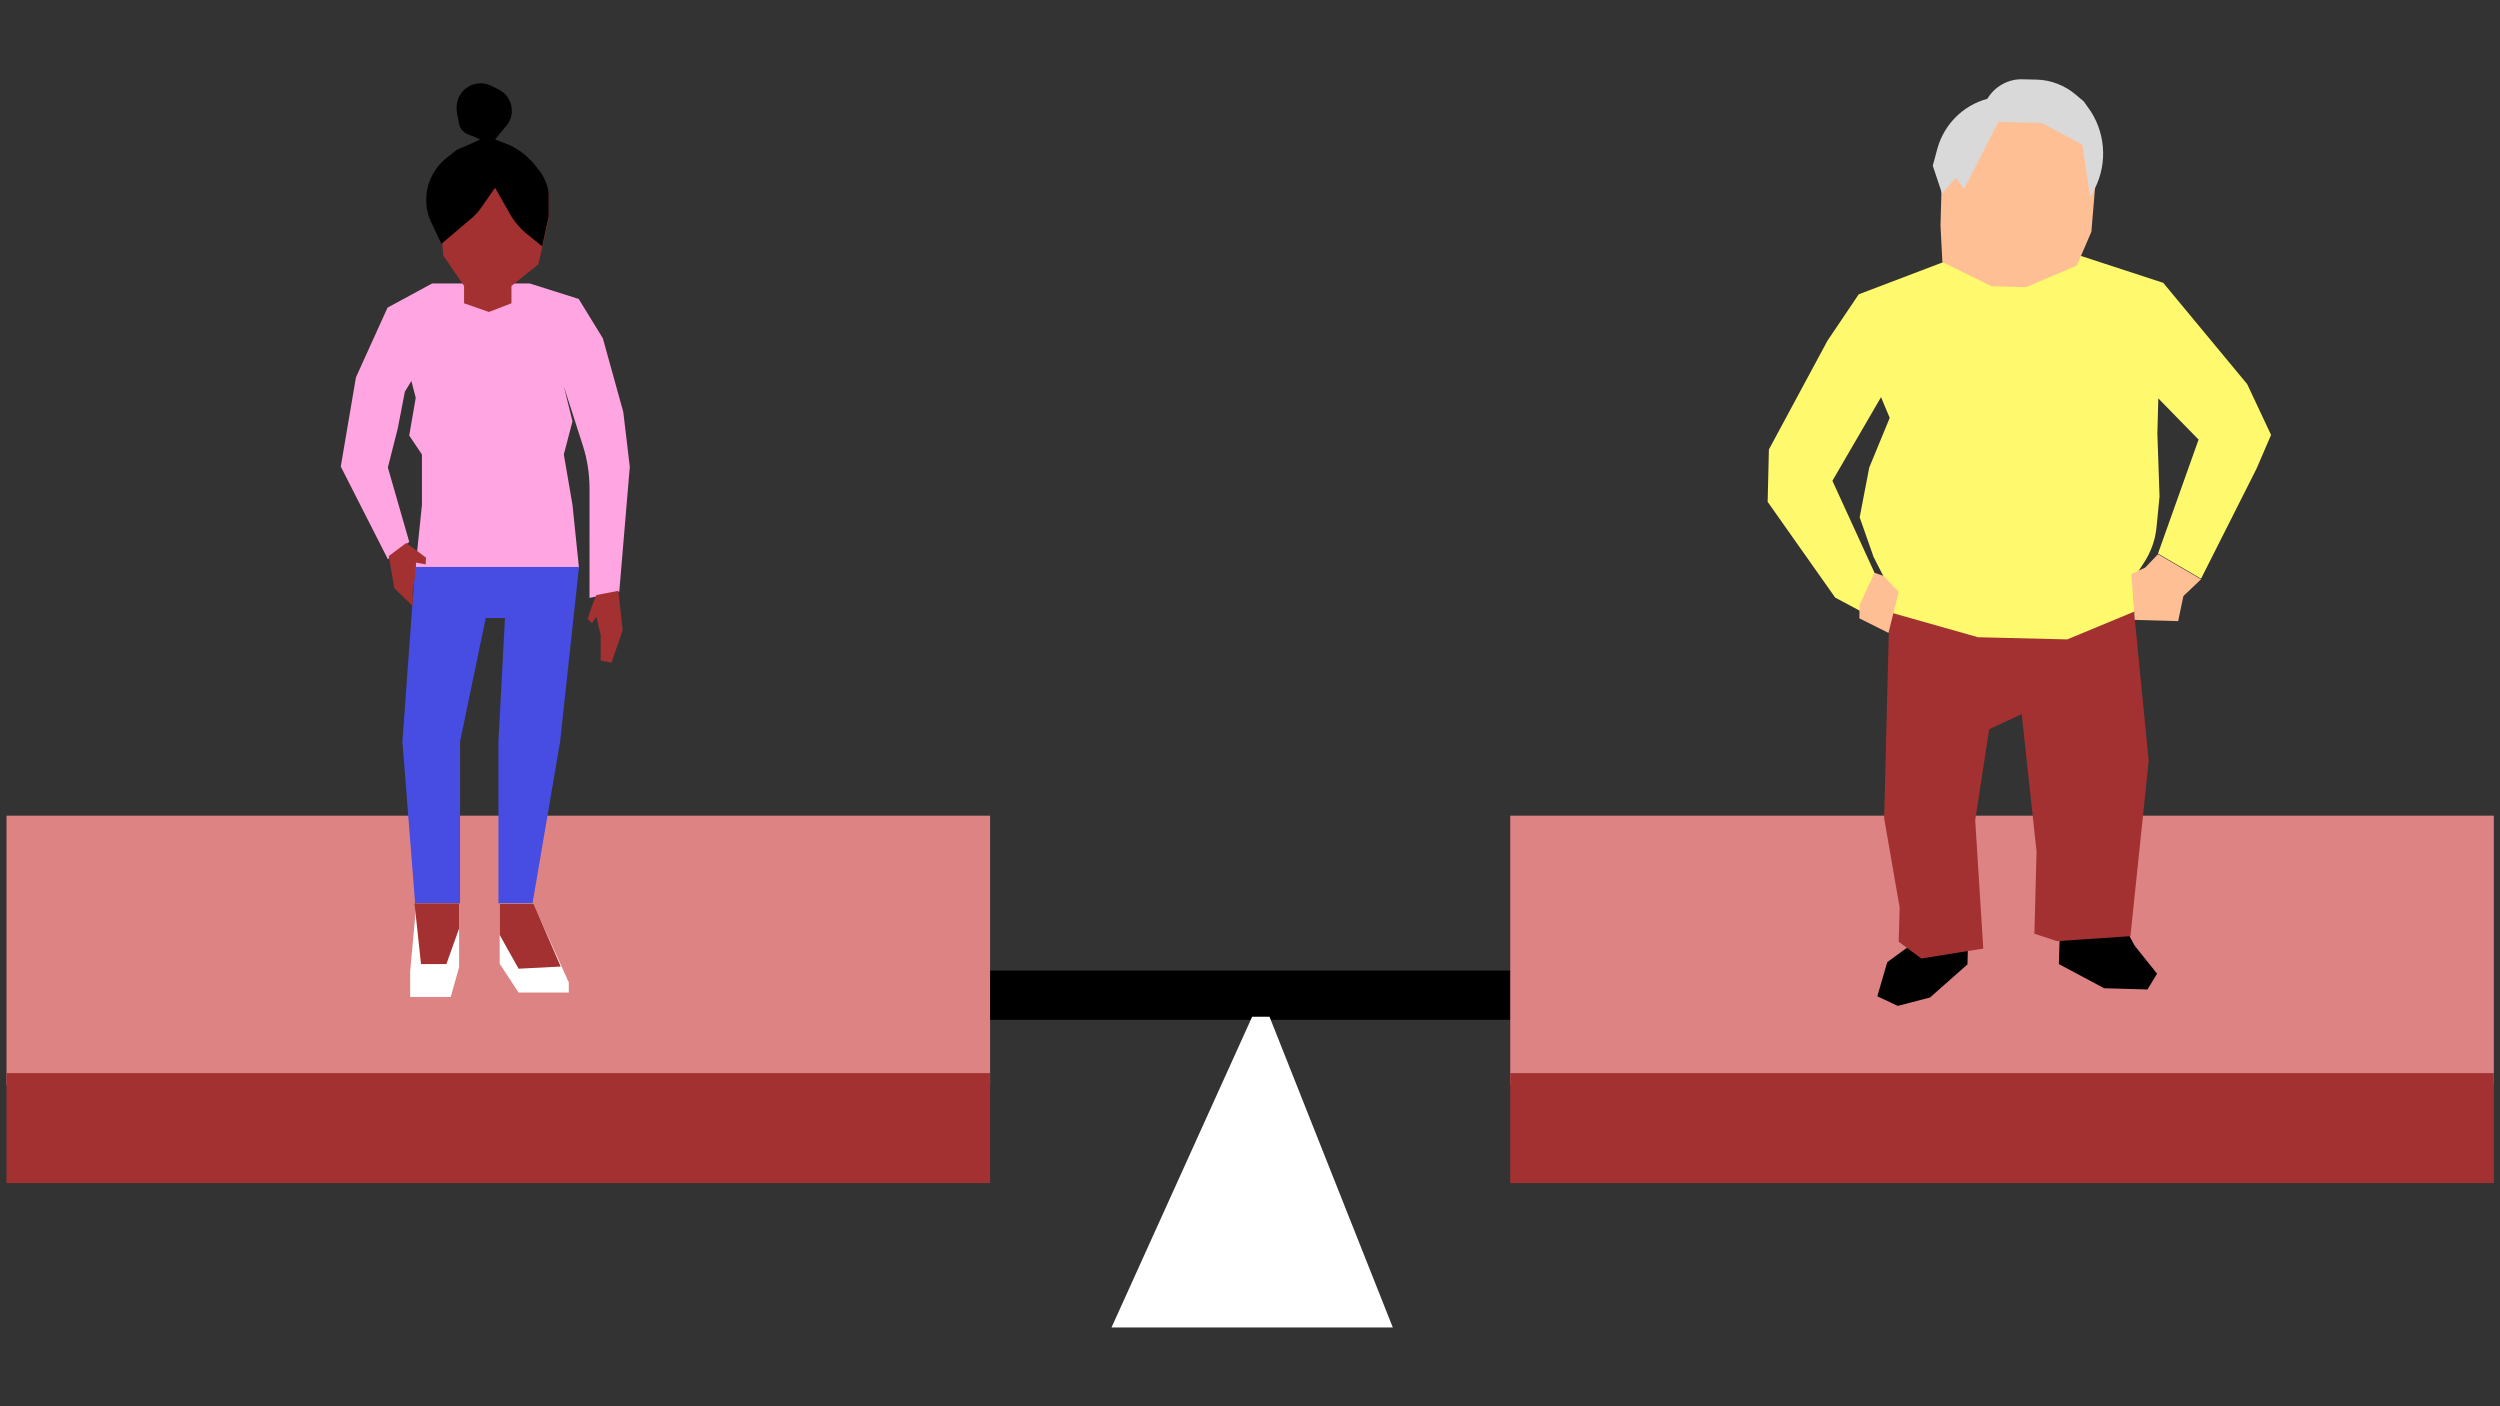 <?xml version="1.0" encoding="UTF-8"?>
<!-- Generator: Adobe Illustrator 28.7.3, SVG Export Plug-In . SVG Version: 9.03 Build 54978)  -->
<svg xmlns="http://www.w3.org/2000/svg" xmlns:xlink="http://www.w3.org/1999/xlink" version="1.1" id="Calque_1" x="0px" y="0px" viewBox="0 0 807 454" style="enable-background:new 0 0 807 454;" xml:space="preserve">
<rect x="0" y="0" width="807" height="454" fill="#333333" stroke="none"/>
<style type="text/css">
	.st0{fill:#DD8383;}
	.st1{fill:#FFFFFF;}
	.st2{fill:#FFA5E2;}
	.st3{fill:#A33131;}
	.st4{fill:#FFF96E;}
	.st5{fill:#FFBF95;}
	.st6{fill:#D9D9D9;}
	.st7{fill:#474DE2;}
</style>
<rect x="318.3" y="313.3" width="170.4" height="15.9"></rect>
<rect x="2.1" y="263.3" class="st0" width="317.5" height="86.9"></rect>
<rect x="487.5" y="263.3" class="st0" width="317.5" height="86.9"></rect>
<path class="st1" d="M358.8,428.5l45.4-100.3h5.6l39.8,100.3H358.8z"></path>
<path d="M635.1,311.3l0.4-15.5l-9.6,1.2l-9.6-1.7l-0.3,10.3l-6.8,5l-3.2,11l6.6,3.1L623,322L635.1,311.3z"></path>
<path d="M664.8,304.7l0.3-11.8l19.2,0.5l-0.1,2.9l4.9,9l7.2,9l-3.1,5.1l-14-0.4l-14.6-7.8L664.8,304.7z"></path>
<path class="st2" d="M633.7,306.8l0.2-8.8l-14.8-1.1l-1,9.6l6.6,1.6L633.7,306.8z"></path>
<path class="st3" d="M608.2,264.1l1.3-51.6l0.4-15.5l43.4,7.4l35.1-11.8l5.2,53l-5.9,56.6l-23.7,1.6l-7.3-2.4l0.7-26.5l-4.8-44.4  l-10.5,4.9l-4.5,29.4l2.6,41.4l-20,3.2l-7.3-5.4l0.3-11.1L608.2,264.1z"></path>
<path class="st4" d="M600,95l41.8-15.9l20.7,0.5l35.8,11.7l27.1,32.7l7.7,16.4l-4.7,10.9l-17.9,35.5l-13.9-8.1l13.1-36.8l-13-13.3  l-0.3,11.4l0.7,20.3l-1,10.1c-0.4,4-1.8,7.8-4,11.2l-3.6,5.5l0.5,10.3l-21.7,9l-28.8-0.7l-28.6-8.1l0.2-7.4l-5.3-10.4l-4.5-12.8  l3.1-16.1l6.6-16l-2.8-6.7l-15.7,27l14.2,31l-4.9,11.2l-8.4-4.5l-21.8-30.9l0.4-16.9l18.9-35.1L600,95z"></path>
<path class="st5" d="M626.4,72.8l0.6,11.8l15.9,7.8l11.1,0.3l16.4-7l4.7-10.9l2.2-26.5l-11.6-7.7l-5.7-9l-15.5-0.4l-5.4,8.7L627,50  L626.4,72.8z"></path>
<path class="st5" d="M609.6,204.3l3.3-13.2l-4.9-5.2l-2.9-1l-4.8,10.3l-0.1,4.4L609.6,204.3z"></path>
<path class="st5" d="M692.5,183.2l4.1-4.3l13.9,8.1l-5.7,5.4l-1.7,8.1l-14-0.4l-1.1-14.8L692.5,183.2z"></path>
<path class="st6" d="M623.9,53.5l1.5-5.6c2.2-7.8,8.3-13.9,16.1-16c2.4-4,6.8-6.5,11.5-6.3l4.4,0.1c4.7,0.1,9.2,1.9,12.7,4.9  l2.5,2.1l1.3,1.8c5.7,7.6,6.6,17.9,2.3,26.4l-1.5,2.8l-2.5-17l-13.1-7l-14-0.4L634,61l-2.7-3.6l-4.4,5.1L623.9,53.5z"></path>
<path class="st2" d="M110,150.6l4.9-28.8l10.2-22.5l14.4-7.8h31.5l15.8,5l7.8,12.7l6.6,23.8l2.1,17.7l-3.4,40.3l-9.6,2v-9.7v-25.6  c0-4.6-0.7-9.3-2.1-13.7l-6.2-19.3l2.8,11.3l-2.8,10.7l2.8,16.3l2.1,20.4h-52.8l2.1-20.4v-16.3l-4.1-6.1l2.1-12.2l-1.4-5.4l-2.1,3.4  l-2.3,11.9l-3.2,12.6l6.9,24l-6.9,5.6L110,150.6z"></path>
<path class="st7" d="M129.9,239.4L134,183h52.9l-6.1,56.4l-8.9,52.2h-11v-52.2l2.1-39.9h-6.2l-8.3,39.9v52.2H134L129.9,239.4z"></path>
<path class="st1" d="M148.2,312.2v-20.5h-13.8l-2,21.9v8.2h13.1L148.2,312.2z"></path>
<path class="st1" d="M161.3,311.1v-19.4h10.8l11.5,25.4v3.3h-16.2L161.3,311.1z"></path>
<path class="st3" d="M145.7,53.1l14-4.9l9.4,3.5l8,10.5v8.4l-3.3,14.7l-8.7,7v5.6l-7.3,2.8l-8-2.8v-5.6l-6.7-9.8l-1.3-15.4  L145.7,53.1z"></path>
<path d="M155.5,66.8l4.3-6.2l4.6,8.1c1.5,2.7,3.5,5.1,5.9,7l4.7,3.8l2.1-9.5V62c-0.5-2.7-1.6-5.2-3.3-7.3l-1.1-1.4  c-2.6-3.2-5.9-5.7-9.8-7.1l-3.1-1.2l3.4-4.1l0.2-0.2c2-2.3,2.4-5.7,1-8.4c-0.7-1.5-2-2.7-3.4-3.4l-2.4-1.2c-2.2-1.1-4.9-1.1-7.1,0.1  c-2.5,1.3-4.1,4-4.1,6.8v0.6c0,0.6,0.1,1.2,0.2,1.7l0.6,3.1c0.3,1.7,1.6,3,3.3,3.5L155,45l-1.4,0.7l-6.2,2.7l-3.4,2.7  c-2.7,2.2-4.7,5.2-5.7,8.5c-1.2,4.1-0.9,8.6,1,12.4l3.2,6.7l8.6-7.3C152.8,70.1,154.3,68.6,155.5,66.8z"></path>
<path class="st3" d="M127.3,189.9l-1.8-10.4l5.6-4.2l3.6,2.6l2.8,2.1l-0.1,2.2l-3.1-0.6l-0.4,4.9l-0.7,4.2v4.9L127.3,189.9z"></path>
<path class="st3" d="M201,203.4l-1.4-12.7l-7.1,1.4l-1.4,3.5l-1.4,4.2l1.4,1.4l1.4-2.1l1.4,5.9v8.2l3.5,0.7L201,203.4z"></path>
<path class="st3" d="M148.2,291.6h-14.4l2.1,19.6h8.2l4.1-11.5V291.6z"></path>
<path class="st3" d="M161.3,301.8v-10.1h10.9l8.8,20.3l-13.6,0.7L161.3,301.8z"></path>
<rect x="2.1" y="346.4" class="st3" width="317.5" height="35.5"></rect>
<rect x="487.5" y="346.4" class="st3" width="317.5" height="35.5"></rect>
</svg>
